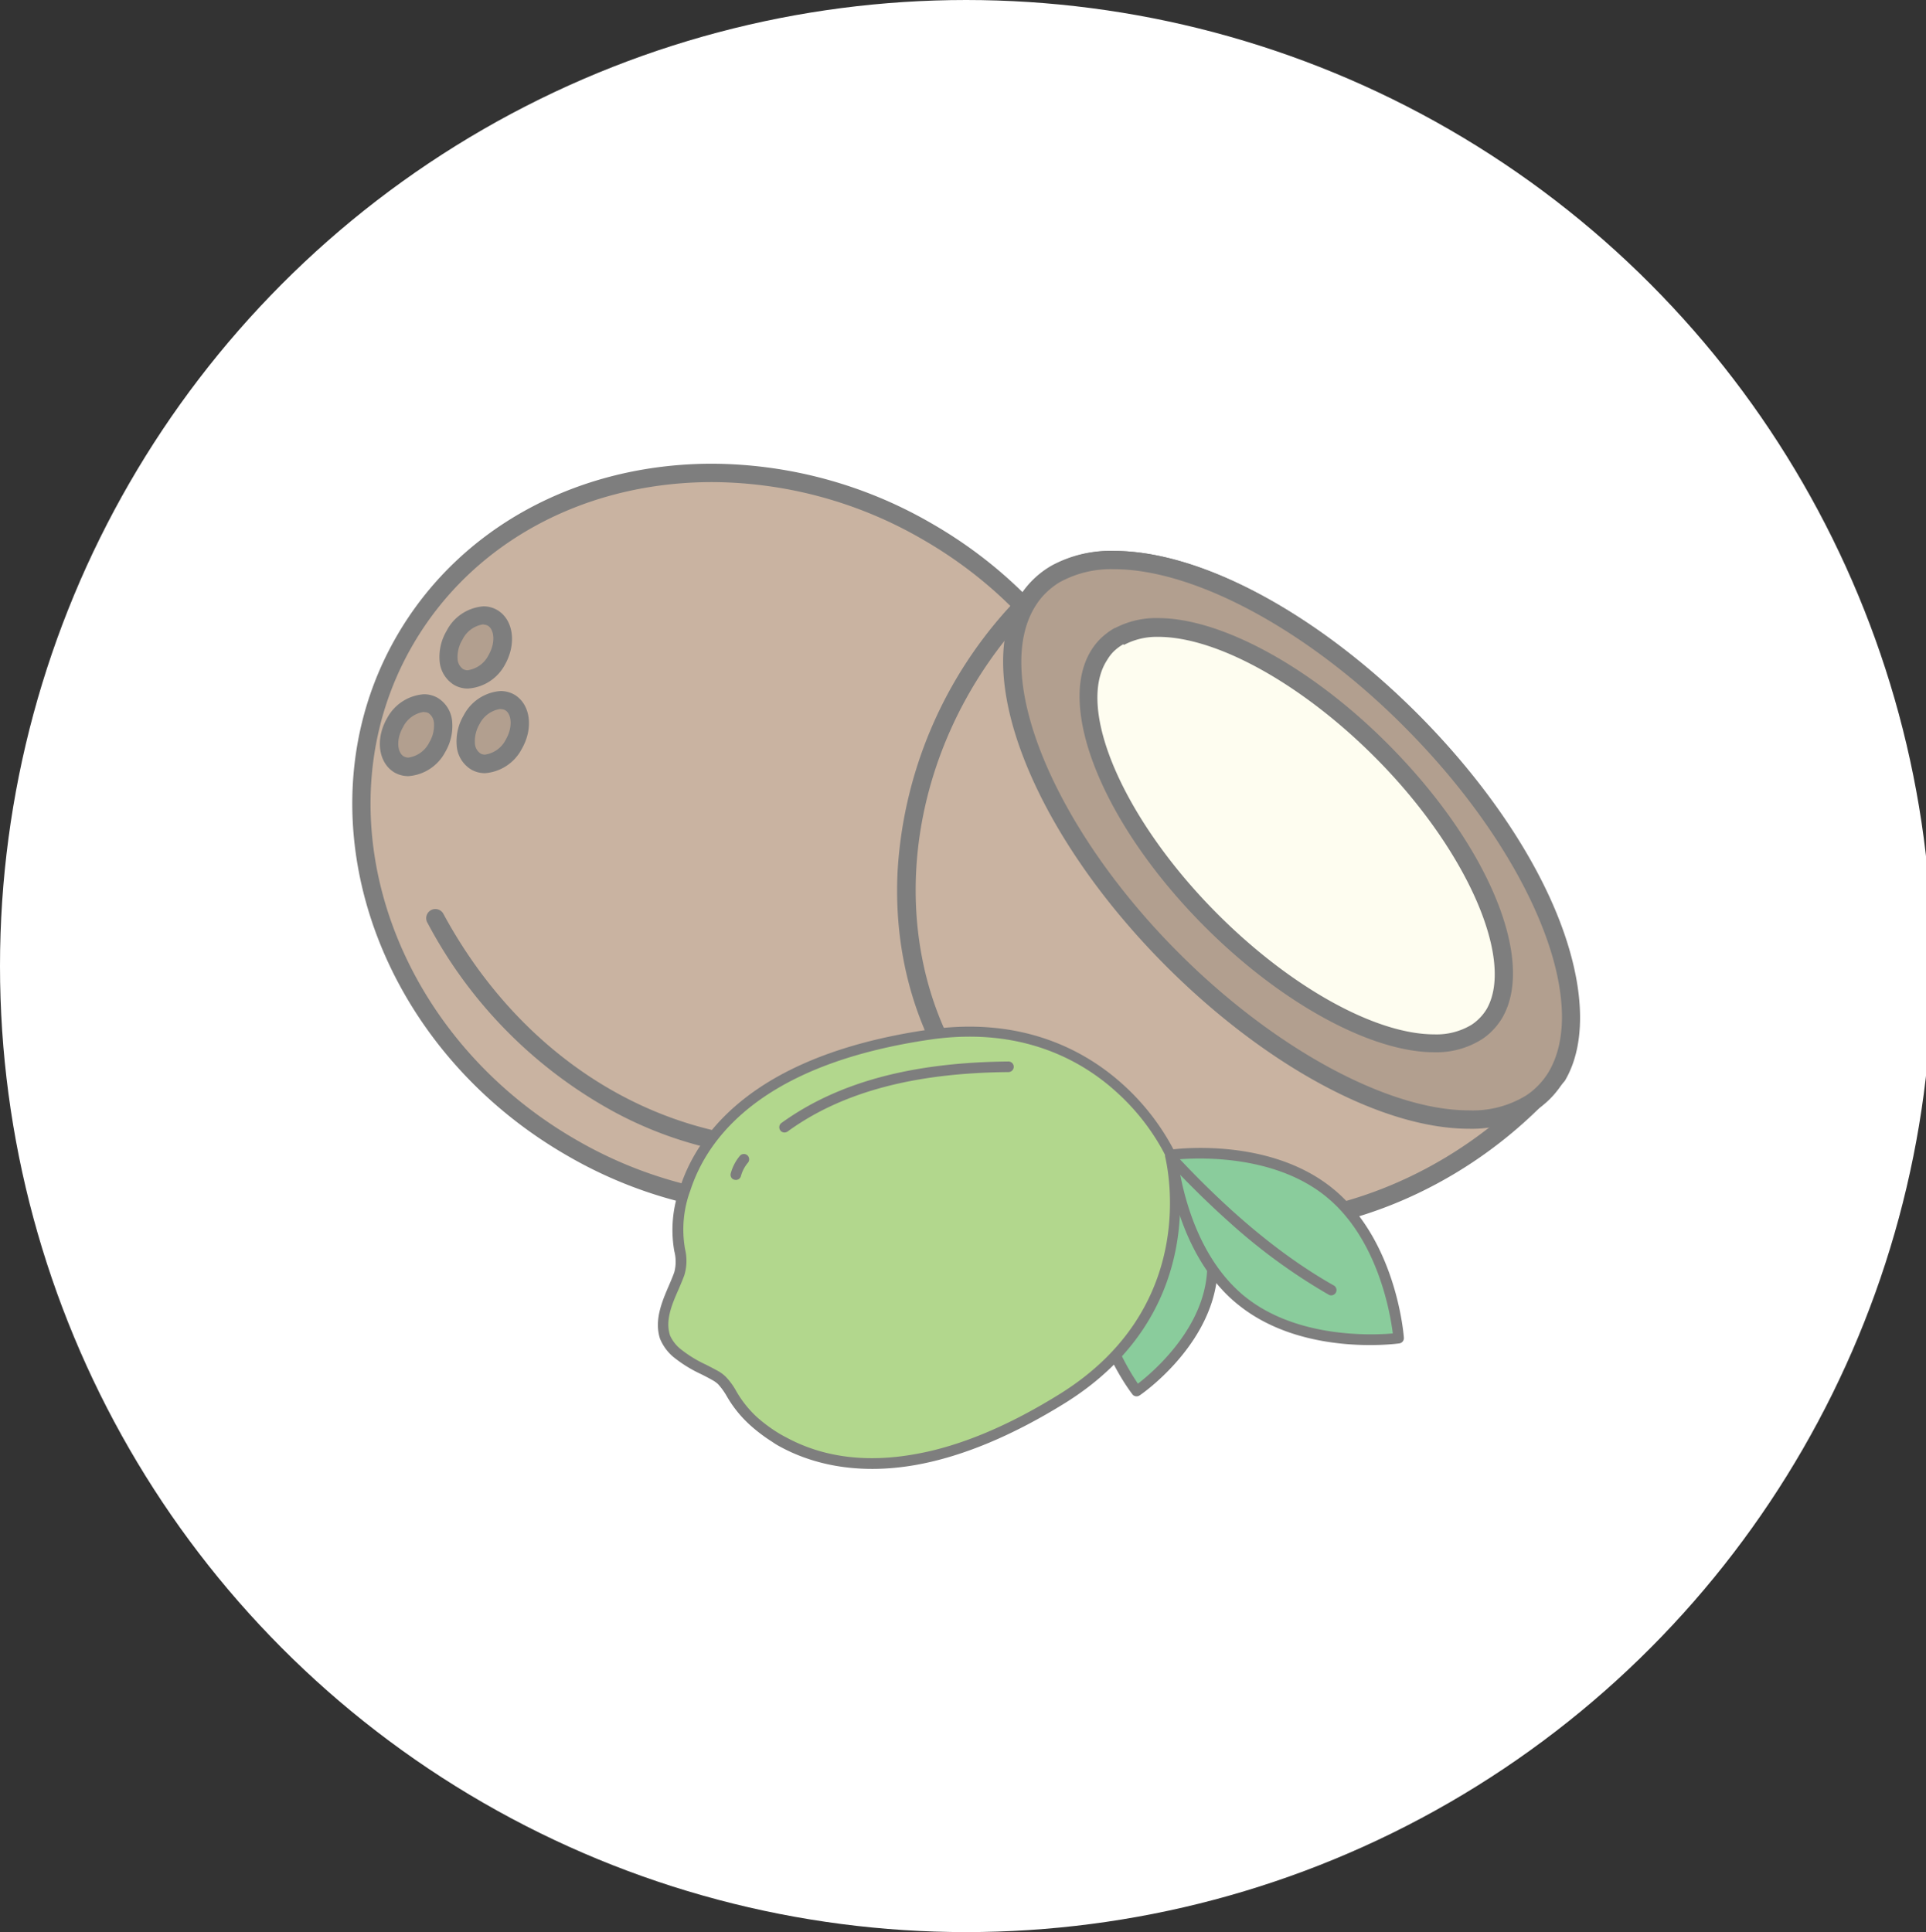 <svg id="Layer_1" data-name="Layer 1" xmlns="http://www.w3.org/2000/svg" viewBox="0 0 239.92 240.7"><rect x="0" y="0" width="239.92" height="240.7" fill="#333333" stroke="none"/><defs><style>.cls-1{fill:#fff;}.cls-2{fill:#c9b3a1;}.cls-2,.cls-5,.cls-6{fill-rule:evenodd;}.cls-3{fill:#7e7e7e;}.cls-4,.cls-5{fill:#b29f8f;}.cls-6{fill:#fefdf0;}.cls-7{fill:#8acc9c;}.cls-8{fill:#b2d78d;}</style></defs><title>pina colada</title><circle class="cls-1" cx="120.35" cy="120.35" r="120.35"/><path class="cls-2" d="M71.34,143.06c-23.77-13.6-33.18-41.85-21-63.09s41.28-27.44,65-13.84,33.18,41.84,21,63.09S95.1,156.66,71.34,143.06Z"/><path class="cls-3" d="M98,151.41a54.89,54.89,0,0,1-27.2-7.36C46.5,130.16,36.88,101.16,49.33,79.4c7.75-13.54,22.48-21.63,39.4-21.63a54.93,54.93,0,0,1,27.2,7.37C140.2,79,149.82,108,137.37,129.79,129.62,143.33,114.89,151.41,98,151.41ZM88.73,60.06c-16.09,0-30.08,7.65-37.42,20.48C39.48,101.2,48.72,128.8,71.9,142.07A52.67,52.67,0,0,0,98,149.13c16.09,0,30.08-7.65,37.42-20.48C147.22,108,138,80.38,114.79,67.12A52.61,52.61,0,0,0,88.73,60.06Z"/><path class="cls-4" d="M59.27,94.88c-1.46-.83-1.69-3.16-.53-5.19s3.29-3,4.75-2.18,1.69,3.16.52,5.19S60.72,95.72,59.27,94.88Z"/><path class="cls-3" d="M60.42,96.32a3.4,3.4,0,0,1-1.72-.45,3.79,3.79,0,0,1-1.81-3,6.35,6.35,0,0,1,.86-3.73,5.64,5.64,0,0,1,4.59-3.05,3.49,3.49,0,0,1,1.72.44c2,1.17,2.44,4.14.94,6.76A5.63,5.63,0,0,1,60.42,96.32Zm1.92-8a3.48,3.48,0,0,0-2.61,1.9,4.15,4.15,0,0,0-.57,2.37,1.61,1.61,0,0,0,.68,1.27,1.11,1.11,0,0,0,.58.15,3.45,3.45,0,0,0,2.6-1.9c.91-1.59.68-3.2-.1-3.64A1.11,1.11,0,0,0,62.34,88.35Z"/><path class="cls-4" d="M49.73,95.25c-1.46-.83-1.69-3.16-.52-5.19S52.5,87,54,87.88s1.69,3.16.53,5.19S51.19,96.09,49.73,95.25Z"/><path class="cls-3" d="M50.88,96.69a3.49,3.49,0,0,1-1.72-.44c-2-1.17-2.45-4.13-.95-6.76a5.66,5.66,0,0,1,4.59-3,3.4,3.4,0,0,1,1.72.45,3.79,3.79,0,0,1,1.81,3,6.35,6.35,0,0,1-.86,3.73A5.64,5.64,0,0,1,50.88,96.69Zm1.92-8a3.45,3.45,0,0,0-2.6,1.9c-.91,1.59-.68,3.2.1,3.64a1.11,1.11,0,0,0,.58.15,3.45,3.45,0,0,0,2.6-1.9,4.09,4.09,0,0,0,.58-2.37,1.61,1.61,0,0,0-.68-1.27A1.11,1.11,0,0,0,52.8,88.72Z"/><path class="cls-4" d="M57.14,84.34c-1.45-.83-1.69-3.16-.52-5.2s3.29-3,4.74-2.18,1.69,3.16.53,5.2S58.6,85.17,57.14,84.34Z"/><path class="cls-3" d="M58.29,85.78a3.4,3.4,0,0,1-1.72-.45,3.84,3.84,0,0,1-1.81-3,6.36,6.36,0,0,1,.87-3.73,5.62,5.62,0,0,1,4.58-3.06,3.4,3.4,0,0,1,1.72.45c2,1.17,2.45,4.13,1,6.76A5.64,5.64,0,0,1,58.29,85.78Zm1.92-8a3.45,3.45,0,0,0-2.6,1.9A4.15,4.15,0,0,0,57,82.08a1.63,1.63,0,0,0,.68,1.27,1.14,1.14,0,0,0,.58.15,3.48,3.48,0,0,0,2.61-1.91c.91-1.59.67-3.19-.1-3.64A1.25,1.25,0,0,0,60.21,77.81Z"/><path class="cls-3" d="M99.47,144.33a48.42,48.42,0,0,1-22.74-5.69,57.26,57.26,0,0,1-23.54-23.79,1.14,1.14,0,0,1,2-1.08C66.65,135,88,145.68,109.66,140.93a1.14,1.14,0,0,1,.49,2.23A50,50,0,0,1,99.47,144.33Z"/><path class="cls-2" d="M191.18,137c-.15.15-.3.3-.45.43-19.4,18.93-48.81,20.39-66,3.19s-15.6-46.6,3.39-65.94c.14-.16.28-.3.43-.45,1-1,2-1.9,3-2.78,0,0,0,0,0,0,9.31-5.34,28.19,2.26,44.19,18.31s23.55,35,18.18,44.25h0C193.08,135,192.15,136,191.18,137Z"/><path class="cls-3" d="M154.61,153.77A42.81,42.81,0,0,1,124,141.42c-8.52-8.54-12.85-20.28-12.18-33a53.35,53.35,0,0,1,15.56-34.51l.42-.43c1-1,2.06-2,3.09-2.87l.21-.14a15.36,15.36,0,0,1,7.72-1.83c10.82,0,25.31,7.79,37.82,20.34,7.8,7.82,14,16.71,17.35,25s3.8,15.74,1,20.57a1.43,1.43,0,0,1-.14.2c-.9,1-1.86,2.06-2.85,3.05l-.48.47C181.41,148.11,168,153.77,154.61,153.77ZM132.25,72.39c-1,.82-1.92,1.71-2.85,2.64l-.41.42c-18.49,18.85-20,47.71-3.41,64.36a40.57,40.57,0,0,0,29,11.68c12.76,0,25.63-5.42,35.32-14.87l.44-.43c.93-.92,1.82-1.88,2.66-2.84,5.08-9-2.66-27.36-18.05-42.79-11.91-12-26.12-19.67-36.2-19.67A13.16,13.16,0,0,0,132.25,72.39Z"/><path class="cls-5" d="M192.32,136.14a9.76,9.76,0,0,1-1.59,1.29c-9.09,6-28.42-1.58-44.75-18s-23.85-35.73-17.82-44.79a9.93,9.93,0,0,1,1.29-1.6,10.62,10.62,0,0,1,2.14-1.63s0,0,0,0c9.31-5.34,28.19,2.26,44.19,18.31s23.55,35,18.18,44.25h0A10.25,10.25,0,0,1,192.32,136.14Z"/><path class="cls-3" d="M183,140.62c-10.82,0-25.31-7.8-37.82-20.34-16.65-16.71-24.37-36.59-18-46.24A11.37,11.37,0,0,1,131,70.46l0,0a15.36,15.36,0,0,1,7.72-1.83c10.82,0,25.31,7.79,37.82,20.34,7.8,7.82,14,16.71,17.35,25s3.8,15.74,1,20.57c0,0,0,0,0,0a11.56,11.56,0,0,1-1.82,2.37,11,11,0,0,1-1.78,1.44A14.9,14.9,0,0,1,183,140.62ZM132.14,72.45a9.65,9.65,0,0,0-1.88,1.44,8.55,8.55,0,0,0-1.15,1.41c-5.73,8.63,2,27.67,17.68,43.37,11.91,11.94,26.12,19.66,36.2,19.66a12.74,12.74,0,0,0,7.11-1.85,8.55,8.55,0,0,0,1.41-1.15,9,9,0,0,0,1.46-1.88v0h0c5.18-9-2.56-27.39-18-42.87-11.91-12-26.12-19.67-36.2-19.67a13.22,13.22,0,0,0-6.61,1.54Z"/><path class="cls-6" d="M185,127.69a7.11,7.11,0,0,1-1.14.91c-6.53,4.21-20.8-1.7-33-14S132.74,88,137,81.53a6.66,6.66,0,0,1,.92-1.14,7,7,0,0,1,1.53-1.15h0c6.7-3.73,20.64,2.19,32.65,14.23s17.87,26,14.13,32.68h0A7.13,7.13,0,0,1,185,127.69Z"/><path class="cls-3" d="M178.67,131.09c-7.9,0-19.13-6.15-28.62-15.67C137.47,102.8,131.43,88,136,80.91a7.9,7.9,0,0,1,1.07-1.33,8.83,8.83,0,0,1,1.78-1.34l.06,0A11,11,0,0,1,144.25,77c7.9,0,19.13,6.15,28.62,15.67,12.38,12.41,18.4,26.72,14.34,34l0,0a8.2,8.2,0,0,1-1.35,1.77,7.21,7.21,0,0,1-1.34,1.08A10.58,10.58,0,0,1,178.67,131.09ZM139.93,80.26a6.13,6.13,0,0,0-1.24.94,5.28,5.28,0,0,0-.76,1c-4,6.07,2.09,20,13.73,31.66,9.09,9.11,19.69,15,27,15a8.43,8.43,0,0,0,4.61-1.17,5.76,5.76,0,0,0,.95-.76,6.06,6.06,0,0,0,1-1.27v0h0c3.49-6.22-2.64-20-13.94-31.32-9.09-9.11-19.69-15-27-15a8.68,8.68,0,0,0-4.26,1Z"/><path class="cls-7" d="M136.85,157.56c-1.25,8.1,4.74,15.74,4.74,15.74s8-5.47,9.28-13.57S146.13,144,146.13,144,138.1,149.47,136.85,157.56Z"/><path class="cls-3" d="M141.15,173.8l-.08-.09c-.25-.32-6.15-8-4.87-16.25s9.22-13.78,9.56-14a.66.66,0,0,1,.89.13c.25.32,6.15,8,4.87,16.25s-9.22,13.79-9.56,14A.68.68,0,0,1,141.15,173.8ZM146,144.91c-1.75,1.36-7.47,6.21-8.48,12.75s3,12.9,4.23,14.72c1.76-1.36,7.47-6.21,8.48-12.75S147.25,146.73,146,144.91Z"/><path class="cls-8" d="M132.35,174.18c-7,4.35-13,6.61-18,7.55-7.67,1.42-13.15-.19-16.72-2.13-.35-.19-.69-.39-1-.59-4.92-3-5.11-5.6-6.63-7.07a3.32,3.32,0,0,0-.71-.54c-2.25-1.31-5.35-2.28-6.4-4.89-.87-2.68.88-5.41,1.77-7.87s-1.32-4.3.74-10.55c1.83-5.56,7.33-14,23.93-18q3-.74,6.62-1.25c19-2.7,27.58,10.66,29.43,14.06.26.49.39.78.39.78l.06.22C146.29,146.06,149.86,163.3,132.35,174.18Z"/><path class="cls-3" d="M83.82,169a5.93,5.93,0,0,1-1.6-2.22.08.08,0,0,1,0,0c-.75-2.31.24-4.61,1.11-6.64.25-.58.48-1.12.67-1.66a5.15,5.15,0,0,0,0-2.6,15.22,15.22,0,0,1,.71-7.93c2-6.23,8-14.5,24.4-18.43,2.09-.5,4.33-.93,6.67-1.26,11.7-1.66,19.46,2.71,23.91,6.67a29.24,29.24,0,0,1,6.2,7.73,8.33,8.33,0,0,1,.41.82.36.36,0,0,1,0,.09l.06.24c.49,2,4.23,19.85-13.72,31-6.45,4-12.6,6.58-18.27,7.64-8.07,1.5-13.78-.37-17.15-2.2-.36-.19-.71-.4-1-.61a20.3,20.3,0,0,1-2.67-2,14.77,14.77,0,0,1-3-3.67,8.39,8.39,0,0,0-1.1-1.53l-.09-.08a3.52,3.52,0,0,0-.5-.36c-.49-.28-1-.55-1.57-.83A16.44,16.44,0,0,1,83.82,169Zm-.38-2.69A4.57,4.57,0,0,0,84.7,168a15.27,15.27,0,0,0,3.22,2c.55.28,1.12.57,1.65.87a4.6,4.6,0,0,1,.83.64,8.51,8.51,0,0,1,1.31,1.79,13.48,13.48,0,0,0,2.71,3.36,19.3,19.3,0,0,0,2.5,1.84c.31.19.64.38,1,.56,4.63,2.52,10.1,3.21,16.28,2.06,5.51-1,11.5-3.53,17.82-7.46C149.15,163,145.59,146,145.13,144.05c0-.06,0-.11,0-.15s-.16-.33-.35-.69a27.68,27.68,0,0,0-5.92-7.36c-4.24-3.78-11.65-7.94-22.84-6.36-2.3.33-4.51.75-6.55,1.24C93.57,134.52,87.92,142.38,86,148.3a13.94,13.94,0,0,0-.66,7.32,6.25,6.25,0,0,1-.09,3.24c-.21.57-.46,1.16-.7,1.72C83.71,162.48,82.87,164.44,83.44,166.28Z"/><path class="cls-7" d="M165.57,148.53c-7.79-6.31-19.57-4.67-19.57-4.67s.86,11.85,8.65,18.16,19.57,4.68,19.57,4.68S173.36,154.84,165.57,148.53Z"/><path class="cls-3" d="M153.59,162h0c-7.33-6.52-8.21-17.62-8.25-18.09a.67.67,0,0,1,.57-.7c.49-.06,12.15-1.59,20.07,4.82.22.18.44.36.65.55,7.33,6.52,8.22,17.61,8.25,18.08a.66.66,0,0,1-.56.7c-.5.07-12.16,1.6-20.08-4.82C154,162.36,153.8,162.17,153.59,162Zm-6.87-17.55c.31,2.43,1.79,11.26,7.75,16.56h0a7.34,7.34,0,0,0,.6.51c6.46,5.23,15.91,4.82,18.43,4.6-.3-2.43-1.78-11.26-7.74-16.56l-.6-.51C158.69,143.81,149.24,144.22,146.72,144.44Z"/><path class="cls-3" d="M153.19,152.31c-2.54-2.26-5.11-4.79-7.74-7.6a.66.66,0,0,1,0-.93.65.65,0,0,1,.93,0c6.81,7.32,13.26,12.67,19.71,16.33a.66.66,0,1,1-.65,1.14A72.35,72.35,0,0,1,153.19,152.31Z"/><path class="cls-3" d="M97.29,140.93l-.09-.11a.66.66,0,0,1,.14-.92c7-5.05,16.21-7.55,28.28-7.66a.66.66,0,0,1,0,1.32c-11.8.1-20.8,2.52-27.52,7.41A.68.68,0,0,1,97.29,140.93Z"/><path class="cls-3" d="M91.23,146.85a.66.66,0,0,1-.2-.67A5.67,5.67,0,0,1,92.16,144a.66.66,0,0,1,.93-.08.67.67,0,0,1,.08.93,4.27,4.27,0,0,0-.87,1.66.65.65,0,0,1-.81.46A.72.72,0,0,1,91.23,146.85Z"/></svg>